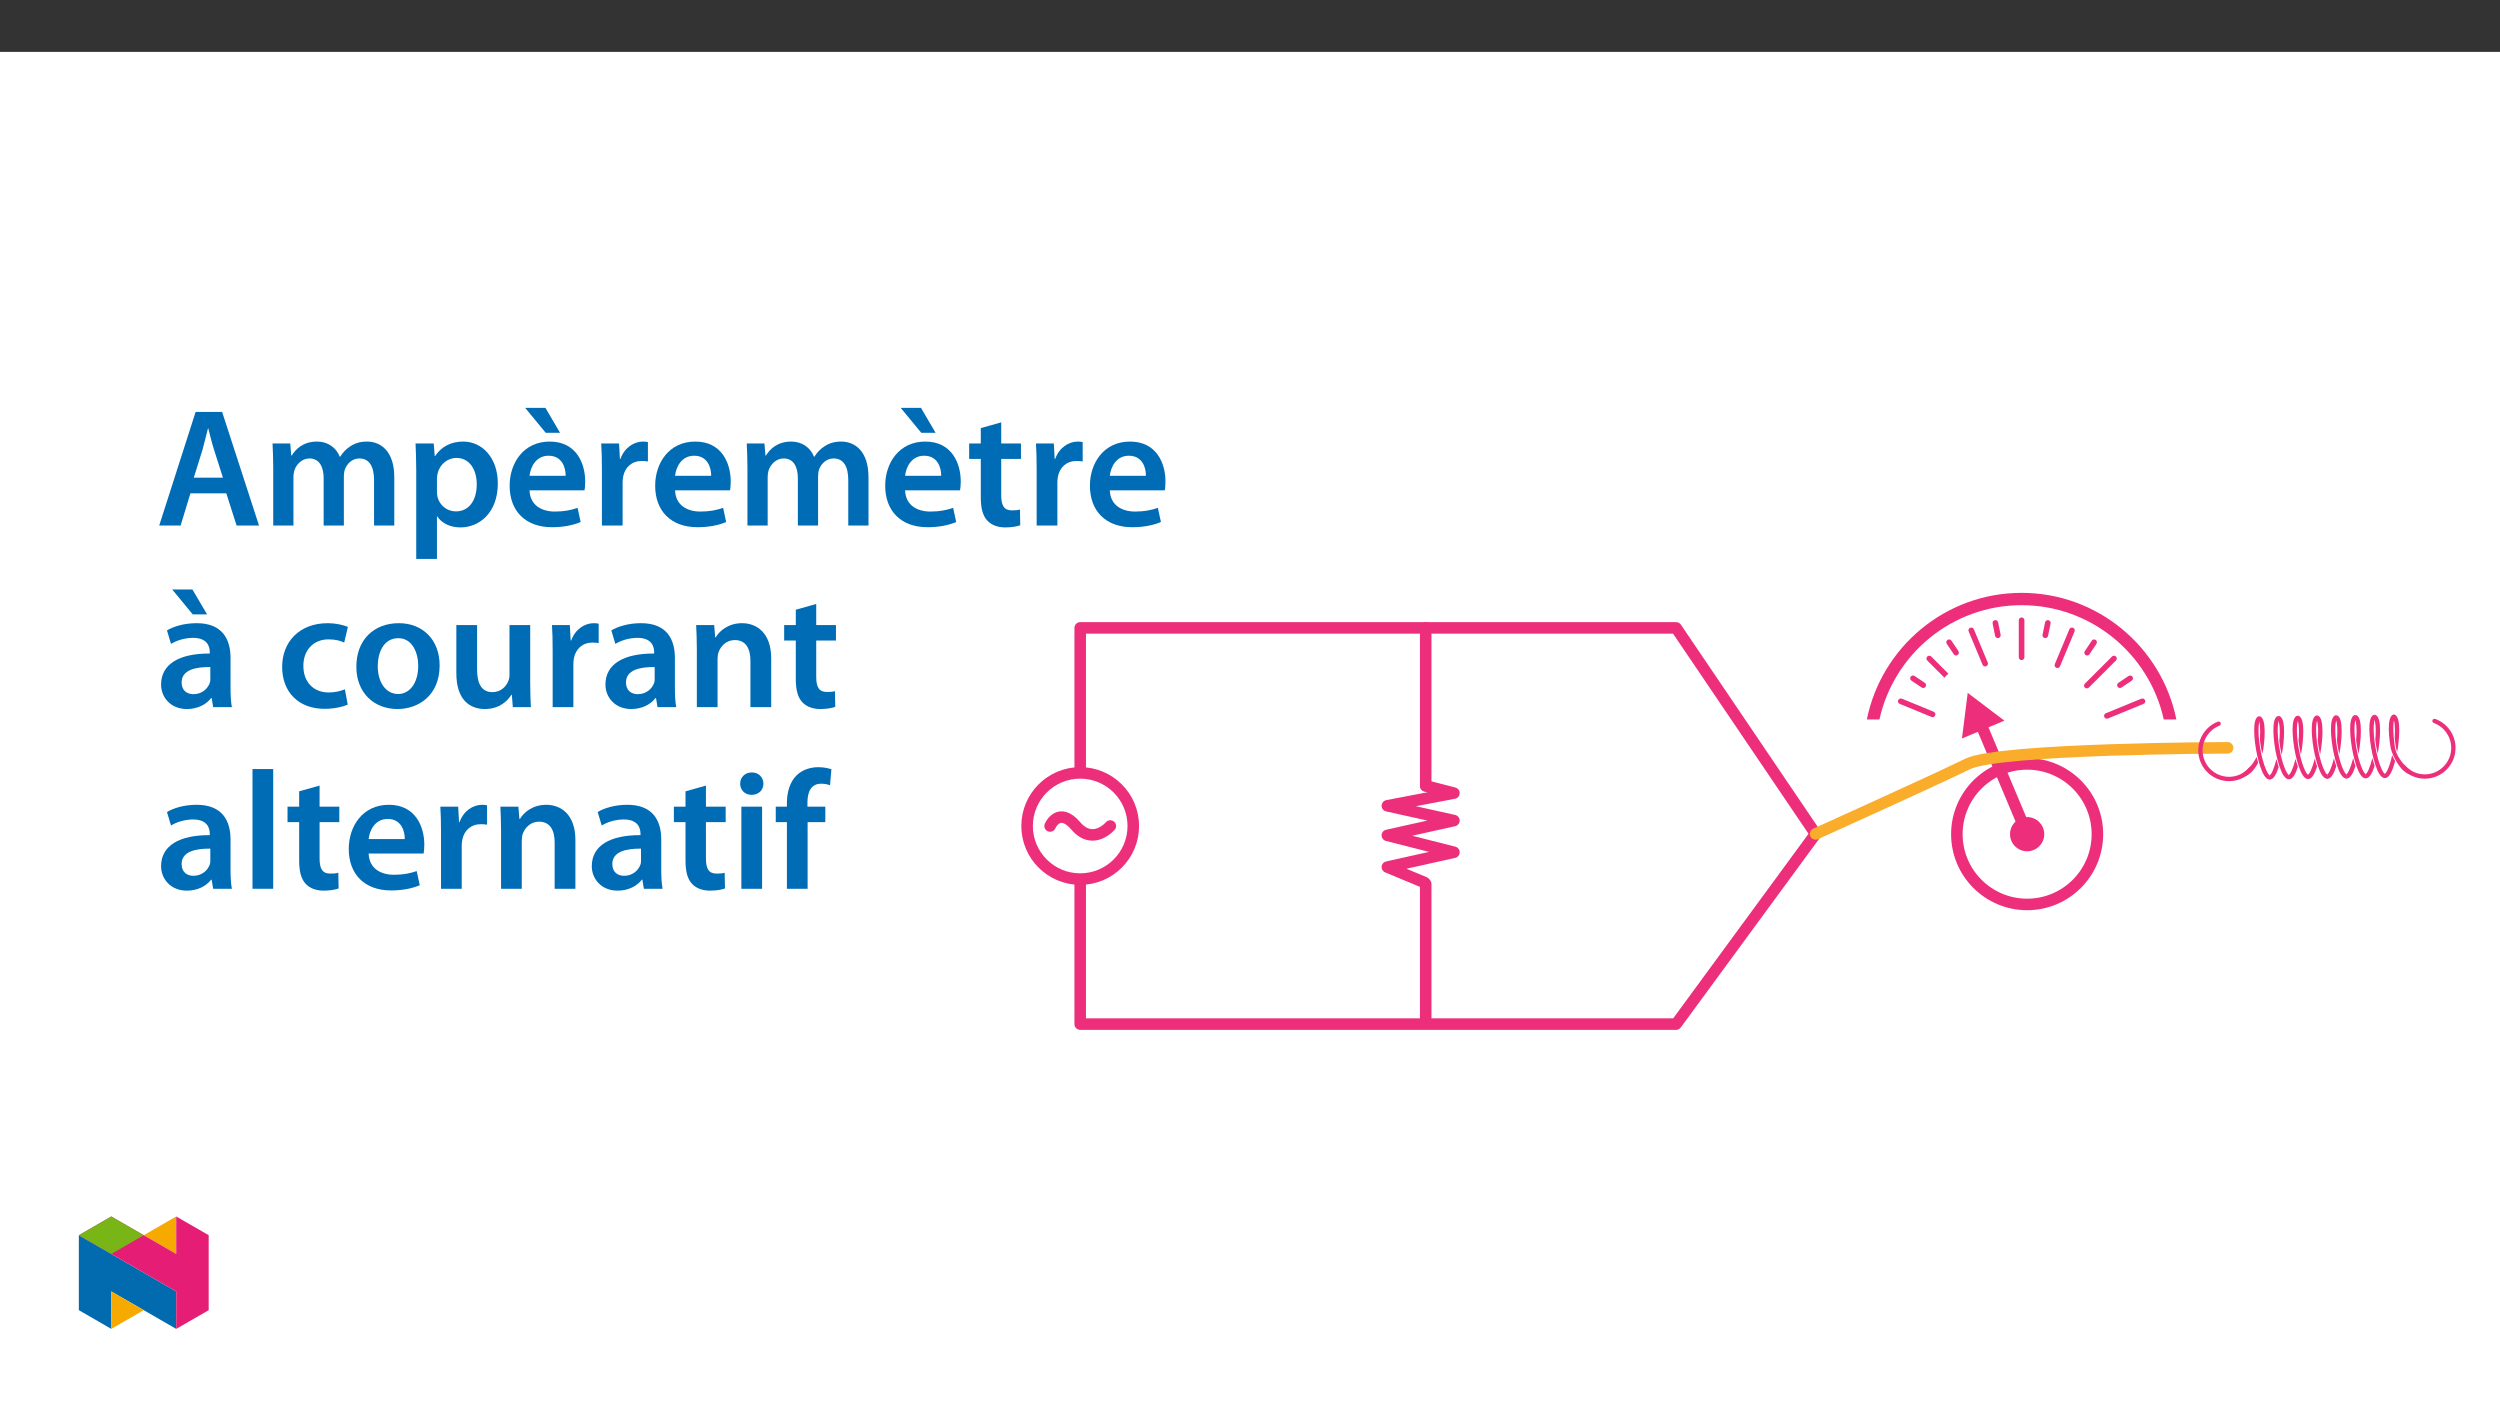 ﻿<?xml version="1.0" encoding="utf-8"?>
<svg xmlns="http://www.w3.org/2000/svg" xmlns:xlink="http://www.w3.org/1999/xlink" viewBox="0 0 960 540" version="1.1">
  <rect x="0" y="0" width="960" height="540" fill="#333333" stroke="none"/>
  <defs>
    <g>
      <symbol overflow="visible" id="glyph0-0">
        <path style="stroke:none;" d="M 0 0 L 32.375 0 L 32.375 -45.328 L 0 -45.328 Z M 16.188 -25.578 L 5.188 -42.094 L 27.188 -42.094 Z M 18.125 -22.656 L 29.141 -39.172 L 29.141 -6.156 Z M 5.188 -3.234 L 16.188 -19.75 L 27.188 -3.234 Z M 3.234 -39.172 L 14.25 -22.656 L 3.234 -6.156 Z M 3.234 -39.172 " />
      </symbol>
      <symbol overflow="visible" id="glyph0-1">
        <path style="stroke:none;" d="M 27.125 -12.375 L 31.078 0 L 39.688 0 L 25.516 -43.641 L 15.344 -43.641 L 1.359 0 L 9.578 0 L 13.344 -12.375 Z M 14.641 -18.391 L 18 -29.141 C 18.719 -31.734 19.422 -34.766 20.078 -37.297 L 20.203 -37.297 C 20.844 -34.766 21.562 -31.797 22.406 -29.141 L 25.828 -18.391 Z M 14.641 -18.391 " />
      </symbol>
      <symbol overflow="visible" id="glyph0-2">
        <path style="stroke:none;" d="M 4.281 0 L 12.047 0 L 12.047 -18.641 C 12.047 -19.547 12.172 -20.469 12.438 -21.297 C 13.203 -23.438 15.219 -25.766 18.188 -25.766 C 21.891 -25.766 23.641 -22.656 23.641 -18.266 L 23.641 0 L 31.406 0 L 31.406 -18.906 C 31.406 -19.812 31.531 -20.844 31.797 -21.562 C 32.641 -23.828 34.641 -25.766 37.359 -25.766 C 41.188 -25.766 43 -22.656 43 -17.422 L 43 0 L 50.766 0 L 50.766 -18.578 C 50.766 -28.688 45.453 -32.25 40.281 -32.25 C 37.625 -32.25 35.609 -31.594 33.797 -30.375 C 32.375 -29.469 31.078 -28.172 29.984 -26.422 L 29.844 -26.422 C 28.484 -29.922 25.25 -32.25 21.109 -32.25 C 15.734 -32.25 12.891 -29.328 11.391 -26.875 L 11.203 -26.875 L 10.812 -31.531 L 4.016 -31.531 C 4.141 -28.812 4.281 -25.766 4.281 -22.141 Z M 4.281 0 " />
      </symbol>
      <symbol overflow="visible" id="glyph0-3">
        <path style="stroke:none;" d="M 4.281 12.828 L 12.234 12.828 L 12.234 -3.5 L 12.375 -3.5 C 13.984 -0.969 17.281 0.719 21.234 0.719 C 28.422 0.719 35.609 -4.797 35.609 -16.188 C 35.609 -26.031 29.594 -32.25 22.344 -32.25 C 17.547 -32.25 13.859 -30.234 11.531 -26.672 L 11.391 -26.672 L 11 -31.531 L 4.016 -31.531 C 4.141 -28.562 4.281 -25.188 4.281 -21.047 Z M 12.234 -18.062 C 12.234 -18.719 12.375 -19.422 12.5 -20.078 C 13.344 -23.562 16.375 -25.969 19.688 -25.969 C 24.797 -25.969 27.516 -21.438 27.516 -15.859 C 27.516 -9.641 24.547 -5.438 19.484 -5.438 C 16.062 -5.438 13.281 -7.766 12.438 -11 C 12.297 -11.719 12.234 -12.438 12.234 -13.203 Z M 12.234 -18.062 " />
      </symbol>
      <symbol overflow="visible" id="glyph0-4">
        <path style="stroke:none;" d="M 31.016 -13.531 C 31.141 -14.25 31.281 -15.406 31.281 -16.906 C 31.281 -23.828 27.906 -32.25 17.672 -32.25 C 7.578 -32.25 2.266 -24.016 2.266 -15.281 C 2.266 -5.641 8.281 0.641 18.516 0.641 C 23.047 0.641 26.812 -0.188 29.531 -1.359 L 28.359 -6.797 C 25.906 -5.953 23.312 -5.375 19.625 -5.375 C 14.5 -5.375 10.094 -7.828 9.906 -13.531 Z M 9.906 -19.094 C 10.234 -22.344 12.297 -26.812 17.219 -26.812 C 22.531 -26.812 23.828 -22.016 23.766 -19.094 Z M 8.219 -45.203 L 16.125 -35.609 L 21.625 -35.609 L 16 -45.203 Z M 8.219 -45.203 " />
      </symbol>
      <symbol overflow="visible" id="glyph0-5">
        <path style="stroke:none;" d="M 4.281 0 L 12.234 0 L 12.234 -16.375 C 12.234 -17.219 12.297 -18.062 12.438 -18.781 C 13.141 -22.406 15.797 -24.797 19.547 -24.797 C 20.531 -24.797 21.234 -24.734 21.953 -24.609 L 21.953 -32.047 C 21.297 -32.188 20.844 -32.25 20.078 -32.25 C 16.641 -32.25 12.953 -29.984 11.391 -25.578 L 11.203 -25.578 L 10.875 -31.531 L 4.016 -31.531 C 4.203 -28.75 4.281 -25.641 4.281 -21.375 Z M 4.281 0 " />
      </symbol>
      <symbol overflow="visible" id="glyph0-6">
        <path style="stroke:none;" d="M 31.016 -13.531 C 31.141 -14.25 31.281 -15.406 31.281 -16.906 C 31.281 -23.828 27.906 -32.25 17.672 -32.25 C 7.578 -32.25 2.266 -24.016 2.266 -15.281 C 2.266 -5.641 8.281 0.641 18.516 0.641 C 23.047 0.641 26.812 -0.188 29.531 -1.359 L 28.359 -6.797 C 25.906 -5.953 23.312 -5.375 19.625 -5.375 C 14.5 -5.375 10.094 -7.828 9.906 -13.531 Z M 9.906 -19.094 C 10.234 -22.344 12.297 -26.812 17.219 -26.812 C 22.531 -26.812 23.828 -22.016 23.766 -19.094 Z M 9.906 -19.094 " />
      </symbol>
      <symbol overflow="visible" id="glyph0-7">
        <path style="stroke:none;" d="M 5.562 -37.422 L 5.562 -31.531 L 1.094 -31.531 L 1.094 -25.578 L 5.562 -25.578 L 5.562 -10.75 C 5.562 -6.609 6.344 -3.688 8.094 -1.875 C 9.578 -0.266 11.984 0.719 14.953 0.719 C 17.422 0.719 19.547 0.328 20.719 -0.125 L 20.594 -6.156 C 19.688 -5.891 18.906 -5.828 17.484 -5.828 C 14.438 -5.828 13.406 -7.766 13.406 -11.656 L 13.406 -25.578 L 20.984 -25.578 L 20.984 -31.531 L 13.406 -31.531 L 13.406 -39.625 Z M 5.562 -37.422 " />
      </symbol>
      <symbol overflow="visible" id="glyph0-8">
        <path style="stroke:none;" d="M 28.75 -18.906 C 28.75 -25.828 25.828 -32.25 15.734 -32.25 C 10.75 -32.25 6.672 -30.891 4.344 -29.469 L 5.891 -24.281 C 8.031 -25.641 11.266 -26.609 14.375 -26.609 C 19.938 -26.609 20.781 -23.188 20.781 -21.109 L 20.781 -20.594 C 9.125 -20.656 2.078 -16.578 2.078 -8.672 C 2.078 -3.891 5.641 0.719 11.984 0.719 C 16.125 0.719 19.422 -1.031 21.297 -3.5 L 21.5 -3.5 L 22.078 0 L 29.266 0 C 28.875 -1.938 28.75 -4.734 28.75 -7.578 Z M 20.984 -11.078 C 20.984 -10.484 20.984 -9.906 20.781 -9.328 C 20 -7.062 17.734 -4.984 14.5 -4.984 C 11.984 -4.984 9.969 -6.406 9.969 -9.516 C 9.969 -14.312 15.344 -15.469 20.984 -15.406 Z M 6.344 -45.203 L 14.25 -35.609 L 19.75 -35.609 L 14.109 -45.203 Z M 6.344 -45.203 " />
      </symbol>
      <symbol overflow="visible" id="glyph0-9">
        <path style="stroke:none;" d="M 26.359 -6.859 C 24.797 -6.219 22.797 -5.641 20.078 -5.641 C 14.641 -5.641 10.422 -9.328 10.422 -15.797 C 10.359 -21.562 13.984 -26.031 20.078 -26.031 C 22.922 -26.031 24.797 -25.453 26.094 -24.797 L 27.516 -30.828 C 25.703 -31.594 22.734 -32.25 19.812 -32.25 C 8.734 -32.25 2.266 -24.922 2.266 -15.469 C 2.266 -5.703 8.672 0.641 18.516 0.641 C 22.469 0.641 25.766 -0.188 27.453 -0.969 Z M 26.359 -6.859 " />
      </symbol>
      <symbol overflow="visible" id="glyph0-10">
        <path style="stroke:none;" d="M 18.578 -32.25 C 9.062 -32.25 2.266 -25.906 2.266 -15.547 C 2.266 -5.375 9.188 0.719 18.062 0.719 C 26.094 0.719 34.25 -4.469 34.25 -16.062 C 34.25 -25.641 27.969 -32.25 18.578 -32.25 Z M 18.391 -26.484 C 23.828 -26.484 26.031 -20.781 26.031 -15.859 C 26.031 -9.453 22.859 -5.047 18.328 -5.047 C 13.531 -5.047 10.484 -9.641 10.484 -15.734 C 10.484 -20.984 12.75 -26.484 18.391 -26.484 Z M 18.391 -26.484 " />
      </symbol>
      <symbol overflow="visible" id="glyph0-11">
        <path style="stroke:none;" d="M 32.5 -31.531 L 24.547 -31.531 L 24.547 -12.5 C 24.547 -11.594 24.406 -10.688 24.094 -10.031 C 23.312 -7.969 21.234 -5.766 18 -5.766 C 13.797 -5.766 12.109 -9.125 12.109 -14.375 L 12.109 -31.531 L 4.141 -31.531 L 4.141 -13.016 C 4.141 -2.719 9.391 0.719 15.094 0.719 C 20.781 0.719 23.891 -2.531 25.25 -4.734 L 25.453 -4.734 L 25.828 0 L 32.766 0 C 32.641 -2.594 32.5 -5.703 32.5 -9.453 Z M 32.5 -31.531 " />
      </symbol>
      <symbol overflow="visible" id="glyph0-12">
        <path style="stroke:none;" d="M 28.75 -18.906 C 28.75 -25.828 25.828 -32.25 15.734 -32.25 C 10.75 -32.25 6.672 -30.891 4.344 -29.469 L 5.891 -24.281 C 8.031 -25.641 11.266 -26.609 14.375 -26.609 C 19.938 -26.609 20.781 -23.188 20.781 -21.109 L 20.781 -20.594 C 9.125 -20.656 2.078 -16.578 2.078 -8.672 C 2.078 -3.891 5.641 0.719 11.984 0.719 C 16.125 0.719 19.422 -1.031 21.297 -3.5 L 21.5 -3.5 L 22.078 0 L 29.266 0 C 28.875 -1.938 28.75 -4.734 28.75 -7.578 Z M 20.984 -11.078 C 20.984 -10.484 20.984 -9.906 20.781 -9.328 C 20 -7.062 17.734 -4.984 14.5 -4.984 C 11.984 -4.984 9.969 -6.406 9.969 -9.516 C 9.969 -14.312 15.344 -15.469 20.984 -15.406 Z M 20.984 -11.078 " />
      </symbol>
      <symbol overflow="visible" id="glyph0-13">
        <path style="stroke:none;" d="M 4.281 0 L 12.234 0 L 12.234 -18.578 C 12.234 -19.484 12.375 -20.469 12.625 -21.109 C 13.469 -23.5 15.672 -25.766 18.844 -25.766 C 23.188 -25.766 24.859 -22.344 24.859 -17.812 L 24.859 0 L 32.828 0 L 32.828 -18.719 C 32.828 -28.688 27.125 -32.25 21.625 -32.25 C 16.375 -32.25 12.953 -29.266 11.531 -26.812 L 11.328 -26.812 L 10.938 -31.531 L 4.016 -31.531 C 4.141 -28.812 4.281 -25.766 4.281 -22.141 Z M 4.281 0 " />
      </symbol>
      <symbol overflow="visible" id="glyph0-14">
        <path style="stroke:none;" d="M 4.281 0 L 12.234 0 L 12.234 -45.969 L 4.281 -45.969 Z M 4.281 0 " />
      </symbol>
      <symbol overflow="visible" id="glyph0-15">
        <path style="stroke:none;" d="M 12.234 0 L 12.234 -31.531 L 4.281 -31.531 L 4.281 0 Z M 8.281 -44.672 C 5.641 -44.672 3.812 -42.797 3.812 -40.344 C 3.812 -38.016 5.562 -36.062 8.219 -36.062 C 11 -36.062 12.75 -38.016 12.75 -40.344 C 12.688 -42.797 11 -44.672 8.281 -44.672 Z M 8.281 -44.672 " />
      </symbol>
      <symbol overflow="visible" id="glyph0-16">
        <path style="stroke:none;" d="M 13.141 0 L 13.141 -25.578 L 19.938 -25.578 L 19.938 -31.531 L 13.078 -31.531 L 13.078 -33.156 C 13.078 -37.031 14.375 -40.344 18.328 -40.344 C 19.812 -40.344 20.844 -40.078 21.75 -39.75 L 22.281 -45.906 C 21.047 -46.297 19.359 -46.688 17.219 -46.688 C 14.438 -46.688 11.328 -45.844 9 -43.641 C 6.281 -41.047 5.188 -36.969 5.188 -32.891 L 5.188 -31.531 L 0.906 -31.531 L 0.906 -25.578 L 5.188 -25.578 L 5.188 0 Z M 13.141 0 " />
      </symbol>
    </g>
    <clipPath id="clip1">
      <path d="M 412 238 L 700 238 L 700 395.469 L 412 395.469 Z M 412 238 " />
    </clipPath>
    <clipPath id="clip2">
      <path d="M 392.195 294 L 438 294 L 438 340 L 392.195 340 Z M 392.195 294 " />
    </clipPath>
    <clipPath id="clip3">
      <path d="M 392.195 251 L 489 251 L 489 384 L 392.195 384 Z M 392.195 251 " />
    </clipPath>
    <clipPath id="clip4">
      <path d="M 716 227.656 L 836 227.656 L 836 277 L 716 277 Z M 716 227.656 " />
    </clipPath>
    <clipPath id="clip5">
      <path d="M 922 276 L 942.934 276 L 942.934 300 L 922 300 Z M 922 276 " />
    </clipPath>
    <clipPath id="clip6">
      <path d="M 30.277 474 L 68 474 L 68 510.301 L 30.277 510.301 Z M 30.277 474 " />
    </clipPath>
    <clipPath id="clip7">
      <path d="M 42 495 L 56 495 L 56 510.301 L 42 510.301 Z M 42 495 " />
    </clipPath>
    <clipPath id="clip8">
      <path d="M 55 467.125 L 68 467.125 L 68 482 L 55 482 Z M 55 467.125 " />
    </clipPath>
    <clipPath id="clip9">
      <path d="M 30.277 467.125 L 80.133 467.125 L 80.133 510.301 L 30.277 510.301 Z M 30.277 467.125 " />
    </clipPath>
    <clipPath id="clip10">
      <path d="M 30.277 467.125 L 56 467.125 L 56 482 L 30.277 482 Z M 30.277 467.125 " />
    </clipPath>
  </defs>
  <g id="surface1">
    <path style=" stroke:none;fill-rule:nonzero;fill:rgb(100%,100%,100%);fill-opacity:1;" d="M 0 559.926 L 960 559.926 L 960 19.926 L 0 19.926 Z M 0 559.926 " />
    <g clip-path="url(#clip1)" clip-rule="nonzero">
      <path style="fill:none;stroke-width:5.786;stroke-linecap:round;stroke-linejoin:round;stroke:rgb(92.899%,17.999%,47.8%);stroke-opacity:1;stroke-miterlimit:10;" d="M 0.002 0.002 L -299.12 0.002 L -299.12 198.883 L 0.002 198.883 L 70.008 95.462 Z M 0.002 0.002 " transform="matrix(0.765,0,0,-0.765,643.624,393.255)" />
    </g>
    <path style=" stroke:none;fill-rule:nonzero;fill:rgb(100%,100%,100%);fill-opacity:1;" d="M 414.797 296.793 C 426.055 296.793 435.184 305.922 435.184 317.184 C 435.184 328.441 426.055 337.57 414.797 337.57 C 403.535 337.57 394.406 328.441 394.406 317.184 C 394.406 305.922 403.535 296.793 414.797 296.793 " />
    <g clip-path="url(#clip2)" clip-rule="nonzero">
      <path style="fill:none;stroke-width:5.786;stroke-linecap:round;stroke-linejoin:round;stroke:rgb(92.899%,17.999%,47.8%);stroke-opacity:1;stroke-miterlimit:10;" d="M 0.002 0.002 C 14.718 0.002 26.651 -11.932 26.651 -26.653 C 26.651 -41.369 14.718 -53.302 0.002 -53.302 C -14.719 -53.302 -26.652 -41.369 -26.652 -26.653 C -26.652 -11.932 -14.719 0.002 0.002 0.002 Z M 0.002 0.002 " transform="matrix(0.765,0,0,-0.765,414.795,296.794)" />
    </g>
    <path style=" stroke:none;fill-rule:nonzero;fill:rgb(100%,100%,100%);fill-opacity:1;" d="M 403.23 317.184 C 403.23 317.184 406.535 309.473 413.145 317.184 C 419.75 324.891 426.359 317.184 426.359 317.184 " />
    <g clip-path="url(#clip3)" clip-rule="nonzero">
      <path style="fill:none;stroke-width:5.786;stroke-linecap:round;stroke-linejoin:miter;stroke:rgb(92.899%,17.999%,47.8%);stroke-opacity:1;stroke-miterlimit:10;" d="M -0.002 -0.001 C -0.002 -0.001 4.318 10.078 12.957 -0.001 C 21.592 -10.076 30.232 -0.001 30.232 -0.001 " transform="matrix(0.765,0,0,-0.765,403.232,317.183)" />
    </g>
    <path style="fill:none;stroke-width:5.786;stroke-linecap:round;stroke-linejoin:miter;stroke:rgb(92.899%,17.999%,47.8%);stroke-opacity:1;stroke-miterlimit:10;" d="M 0.002 -0.002 L 0.002 -67.164 " transform="matrix(0.765,0,0,-0.765,547.468,339.44)" />
    <path style="fill:none;stroke-width:5.786;stroke-linecap:round;stroke-linejoin:miter;stroke:rgb(92.899%,17.999%,47.8%);stroke-opacity:1;stroke-miterlimit:10;" d="M 0.002 -0 L 0.002 -79.305 " transform="matrix(0.765,0,0,-0.765,547.468,241.109)" />
    <path style="fill:none;stroke-width:5.786;stroke-linecap:round;stroke-linejoin:round;stroke:rgb(92.899%,17.999%,47.8%);stroke-opacity:1;stroke-miterlimit:10;" d="M 0.002 0.002 L -18.605 7.748 L 14.805 15.173 L -18.605 23.659 L 14.805 31.084 L -18.605 38.508 L 14.805 44.876 L 0.737 48.496 " transform="matrix(0.765,0,0,-0.765,546.983,338.877)" />
    <path style="fill:none;stroke-width:5.786;stroke-linecap:round;stroke-linejoin:round;stroke:rgb(92.899%,17.999%,47.8%);stroke-opacity:1;stroke-miterlimit:10;" d="M -0.003 -0.002 C 19.478 -0.002 35.271 -15.791 35.271 -35.271 C 35.271 -54.746 19.478 -70.535 -0.003 -70.535 C -19.478 -70.535 -35.271 -54.746 -35.271 -35.271 C -35.271 -15.791 -19.478 -0.002 -0.003 -0.002 Z M -0.003 -0.002 " transform="matrix(0.765,0,0,-0.765,778.42,293.346)" />
    <path style=" stroke:none;fill-rule:nonzero;fill:rgb(92.899%,17.999%,47.8%);fill-opacity:1;" d="M 778.418 313.754 C 782.047 313.754 784.992 316.699 784.992 320.328 C 784.992 323.953 782.047 326.895 778.418 326.895 C 774.793 326.895 771.852 323.953 771.852 320.328 C 771.852 316.699 774.793 313.754 778.418 313.754 " />
    <path style="fill:none;stroke-width:5.786;stroke-linecap:round;stroke-linejoin:round;stroke:rgb(92.899%,17.999%,47.8%);stroke-opacity:1;stroke-miterlimit:4;" d="M -0.001 -0 L 23.39 -55.628 " transform="matrix(0.765,0,0,-0.765,760.528,277.773)" />
    <path style=" stroke:none;fill-rule:nonzero;fill:rgb(92.899%,17.999%,47.8%);fill-opacity:1;" d="M 753.391 283.578 L 755.602 266.062 L 769.668 276.734 Z M 753.391 283.578 " />
    <path style="fill:none;stroke-width:5.786;stroke-linecap:round;stroke-linejoin:round;stroke:rgb(98%,67.499%,16.899%);stroke-opacity:1;stroke-miterlimit:10;" d="M -0.002 -0.002 C -0.002 -0.002 -114.559 -0.263 -130.47 -8.09 C -146.381 -15.913 -206.839 -43.226 -206.839 -43.226 " transform="matrix(0.765,0,0,-0.765,855.411,287.159)" />
    <g clip-path="url(#clip4)" clip-rule="nonzero">
      <path style=" stroke:none;fill-rule:nonzero;fill:rgb(92.899%,17.999%,47.8%);fill-opacity:1;" d="M 721.711 276.262 C 727.227 251.199 749.602 232.391 776.297 232.391 C 802.988 232.391 825.363 251.199 830.879 276.262 L 835.719 276.262 C 830.125 248.57 805.609 227.656 776.297 227.656 C 746.98 227.656 722.465 248.57 716.871 276.262 Z M 721.711 276.262 " />
    </g>
    <path style=" stroke:none;fill-rule:nonzero;fill:rgb(92.899%,17.999%,47.8%);fill-opacity:1;" d="M 738.523 264.184 C 738.871 264.184 739.211 264.016 739.422 263.703 C 739.754 263.211 739.621 262.539 739.125 262.207 L 735.191 259.574 C 734.691 259.242 734.023 259.375 733.691 259.871 C 733.363 260.367 733.496 261.039 733.992 261.371 L 737.922 264 C 738.109 264.125 738.316 264.184 738.523 264.184 " />
    <path style=" stroke:none;fill-rule:nonzero;fill:rgb(92.899%,17.999%,47.8%);fill-opacity:1;" d="M 751.137 251.695 C 751.344 251.695 751.551 251.637 751.734 251.516 C 752.23 251.18 752.363 250.512 752.031 250.016 L 749.352 246.023 C 749.02 245.527 748.352 245.395 747.852 245.727 C 747.359 246.059 747.227 246.73 747.559 247.223 L 750.238 251.219 C 750.445 251.527 750.785 251.695 751.137 251.695 " />
    <path style=" stroke:none;fill-rule:nonzero;fill:rgb(92.899%,17.999%,47.8%);fill-opacity:1;" d="M 767.184 245.023 C 767.258 245.023 767.328 245.02 767.398 245.004 C 767.984 244.883 768.363 244.312 768.242 243.73 L 767.277 238.988 C 767.16 238.402 766.578 238.02 766.008 238.145 C 765.422 238.262 765.043 238.832 765.164 239.418 L 766.125 244.16 C 766.23 244.672 766.68 245.023 767.184 245.023 " />
    <path style=" stroke:none;fill-rule:nonzero;fill:rgb(92.899%,17.999%,47.8%);fill-opacity:1;" d="M 814.656 264 L 818.59 261.371 C 819.086 261.039 819.219 260.367 818.887 259.871 C 818.559 259.379 817.887 259.242 817.391 259.574 L 813.457 262.207 C 812.961 262.539 812.828 263.211 813.16 263.703 C 813.367 264.016 813.711 264.184 814.059 264.184 C 814.266 264.184 814.473 264.125 814.656 264 " />
    <path style=" stroke:none;fill-rule:nonzero;fill:rgb(92.899%,17.999%,47.8%);fill-opacity:1;" d="M 801.461 251.711 C 801.812 251.711 802.152 251.543 802.363 251.23 L 805.039 247.223 C 805.371 246.727 805.234 246.055 804.742 245.727 C 804.242 245.391 803.574 245.527 803.242 246.023 L 800.566 250.035 C 800.234 250.527 800.371 251.199 800.863 251.531 C 801.047 251.652 801.258 251.711 801.461 251.711 " />
    <path style=" stroke:none;fill-rule:nonzero;fill:rgb(92.899%,17.999%,47.8%);fill-opacity:1;" d="M 785.398 245.023 C 785.898 245.023 786.348 244.672 786.453 244.164 L 787.434 239.418 C 787.555 238.836 787.176 238.266 786.594 238.145 C 786.004 238.016 785.438 238.398 785.316 238.984 L 784.34 243.727 C 784.219 244.309 784.594 244.883 785.18 245 C 785.254 245.016 785.324 245.023 785.398 245.023 " />
    <path style=" stroke:none;fill-rule:nonzero;fill:rgb(92.899%,17.999%,47.8%);fill-opacity:1;" d="M 777.371 252.395 L 777.371 238.188 C 777.371 237.594 776.887 237.109 776.293 237.109 C 775.695 237.109 775.211 237.594 775.211 238.188 L 775.211 252.395 C 775.211 252.992 775.695 253.473 776.293 253.473 C 776.887 253.473 777.371 252.992 777.371 252.395 " />
    <path style=" stroke:none;fill-rule:nonzero;fill:rgb(92.899%,17.999%,47.8%);fill-opacity:1;" d="M 740.07 252.109 C 739.648 252.535 739.648 253.215 740.07 253.637 L 746.719 260.289 C 746.906 259.969 747.121 259.66 747.402 259.387 C 747.66 259.129 747.945 258.93 748.238 258.754 L 741.598 252.109 C 741.176 251.691 740.492 251.691 740.07 252.109 " />
    <path style=" stroke:none;fill-rule:nonzero;fill:rgb(92.899%,17.999%,47.8%);fill-opacity:1;" d="M 742.523 273.301 L 730.312 268.293 C 729.762 268.074 729.129 268.332 728.902 268.883 C 728.676 269.438 728.941 270.066 729.492 270.293 L 741.707 275.301 C 741.84 275.355 741.977 275.383 742.113 275.383 C 742.539 275.383 742.941 275.129 743.113 274.711 C 743.34 274.16 743.074 273.527 742.523 273.301 " />
    <path style=" stroke:none;fill-rule:nonzero;fill:rgb(92.899%,17.999%,47.8%);fill-opacity:1;" d="M 762.305 255.918 C 762.441 255.918 762.582 255.895 762.719 255.836 C 763.27 255.605 763.531 254.977 763.301 254.426 L 757.957 241.645 C 757.727 241.094 757.094 240.836 756.547 241.062 C 755.992 241.293 755.734 241.926 755.965 242.477 L 761.309 255.258 C 761.48 255.672 761.883 255.918 762.305 255.918 " />
    <path style=" stroke:none;fill-rule:nonzero;fill:rgb(92.899%,17.999%,47.8%);fill-opacity:1;" d="M 812.527 252.113 C 812.105 251.691 811.426 251.691 811 252.109 L 800.594 262.504 C 800.172 262.926 800.172 263.609 800.59 264.031 C 800.801 264.242 801.078 264.348 801.355 264.348 C 801.633 264.348 801.906 264.242 802.117 264.031 L 812.527 253.637 C 812.949 253.219 812.949 252.535 812.527 252.113 " />
    <path style=" stroke:none;fill-rule:nonzero;fill:rgb(92.899%,17.999%,47.8%);fill-opacity:1;" d="M 823.691 268.883 C 823.469 268.332 822.832 268.07 822.281 268.293 L 808.633 273.898 C 808.078 274.125 807.816 274.758 808.043 275.309 C 808.215 275.727 808.617 275.977 809.043 275.977 C 809.18 275.977 809.316 275.953 809.453 275.895 L 823.105 270.293 C 823.656 270.066 823.918 269.434 823.691 268.883 " />
    <path style=" stroke:none;fill-rule:nonzero;fill:rgb(92.899%,17.999%,47.8%);fill-opacity:1;" d="M 790.047 256.516 C 790.469 256.516 790.867 256.27 791.043 255.855 L 796.633 242.477 C 796.859 241.926 796.602 241.293 796.051 241.066 C 795.504 240.836 794.871 241.094 794.641 241.645 L 789.051 255.02 C 788.82 255.57 789.082 256.203 789.629 256.434 C 789.766 256.492 789.906 256.516 790.047 256.516 " />
    <path style=" stroke:none;fill-rule:nonzero;fill:rgb(92.899%,17.999%,47.8%);fill-opacity:1;" d="M 919.559 283.203 C 919.656 284.332 919.793 285.52 919.977 286.746 C 920.078 287.445 920.27 288.117 920.512 288.762 C 920.668 287.922 920.766 287.293 920.801 287.047 C 920.984 285.797 922.508 274.836 919.277 274.355 L 919.031 275.996 C 918.988 275.992 918.953 275.973 918.945 275.965 C 919.41 276.328 919.863 278.945 919.559 283.203 " />
    <path style=" stroke:none;fill-rule:nonzero;fill:rgb(92.899%,17.999%,47.8%);fill-opacity:1;" d="M 918.59 289.961 C 917.641 294.375 916.391 296.895 915.824 297.117 C 915.828 297.113 915.668 297.082 915.656 297.199 C 915.621 297.633 915.676 298.754 915.676 298.754 C 917.531 299.027 918.883 295.539 919.734 292.285 C 919.289 291.496 918.906 290.699 918.59 289.961 " />
    <path style=" stroke:none;fill-rule:nonzero;fill:rgb(92.899%,17.999%,47.8%);fill-opacity:1;" d="M 917.301 280.094 C 917.34 283.16 917.871 286.434 917.996 287.078 C 918.5 289.762 921.887 297.109 925.996 297.383 C 925.996 297.383 925.809 295.859 925.82 295.863 C 925.121 295.613 920.371 291.82 919.629 286.797 C 918.691 280.43 919 276.43 919.57 275.957 C 919.562 275.965 919.531 275.984 919.48 275.992 L 919.277 274.355 L 919.199 274.359 C 917.656 274.625 917.266 277.273 917.301 280.094 " />
    <path style=" stroke:none;fill-rule:nonzero;fill:rgb(92.899%,17.999%,47.8%);fill-opacity:1;" d="M 867.805 283.957 C 867.914 285.059 868.074 286.215 868.277 287.387 C 868.398 288.098 868.531 288.766 868.668 289.395 C 868.891 288.734 869.043 288.148 869.117 287.695 C 869.223 287.047 869.672 283.762 869.633 280.691 C 869.598 277.871 869.141 275.234 867.594 275.008 L 867.348 276.648 C 867.301 276.641 867.27 276.621 867.262 276.613 C 867.727 276.98 868.082 279.629 867.805 283.957 " />
    <path style=" stroke:none;fill-rule:nonzero;fill:rgb(92.899%,17.999%,47.8%);fill-opacity:1;" d="M 866.531 290.656 C 864.957 294.066 862.051 296.465 861.516 296.672 C 861.527 296.668 861.375 298.195 861.375 298.195 C 863.684 297.984 865.711 295.531 867.117 292.949 C 866.891 292.16 866.695 291.379 866.531 290.656 " />
    <path style=" stroke:none;fill-rule:nonzero;fill:rgb(92.899%,17.999%,47.8%);fill-opacity:1;" d="M 865.605 280.746 C 865.645 283.812 866.188 287.082 866.297 287.73 C 866.512 288.973 868.496 299.863 871.715 299.305 C 871.715 299.305 871.516 297.672 871.527 297.676 C 870.828 297.422 869.031 293.793 867.934 287.445 C 866.832 281.105 867.301 277.078 867.875 276.605 C 867.863 276.617 867.832 276.633 867.785 276.645 L 867.594 275.008 L 867.5 275.008 C 865.961 275.273 865.57 277.922 865.605 280.746 " />
    <g clip-path="url(#clip5)" clip-rule="nonzero">
      <path style=" stroke:none;fill-rule:nonzero;fill:rgb(92.899%,17.999%,47.8%);fill-opacity:1;" d="M 931.109 299.016 C 927.719 299.016 924.496 297.562 922.246 295.016 C 921.945 294.672 921.977 294.148 922.32 293.844 C 922.664 293.539 923.188 293.574 923.492 293.914 C 925.453 296.137 928.277 297.383 931.238 297.355 C 933.953 297.32 936.492 296.23 938.387 294.285 C 940.281 292.344 941.305 289.777 941.27 287.062 C 941.223 282.852 938.527 279.062 934.566 277.633 C 934.137 277.477 933.914 277 934.07 276.57 C 934.227 276.137 934.703 275.914 935.133 276.07 C 939.738 277.738 942.871 282.145 942.93 287.043 C 942.973 290.199 941.777 293.184 939.574 295.445 C 937.371 297.707 934.418 298.973 931.258 299.012 C 931.211 299.016 931.16 299.016 931.109 299.016 " />
    </g>
    <path style=" stroke:none;fill-rule:nonzero;fill:rgb(92.899%,17.999%,47.8%);fill-opacity:1;" d="M 855.953 299.961 C 849.504 299.961 844.215 294.754 844.133 288.285 C 844.074 283.387 847.098 278.902 851.656 277.121 C 852.082 276.953 852.562 277.168 852.73 277.594 C 852.898 278.02 852.688 278.5 852.258 278.668 C 848.34 280.199 845.742 284.055 845.793 288.266 C 845.863 293.824 850.41 298.301 855.953 298.301 C 856 298.301 856.039 298.301 856.082 298.301 C 859.043 298.262 861.836 296.938 863.742 294.668 C 864.035 294.32 864.559 294.273 864.91 294.566 C 865.262 294.863 865.309 295.387 865.012 295.734 C 862.797 298.375 859.551 299.914 856.105 299.961 C 856.055 299.961 856.004 299.961 855.953 299.961 " />
    <path style=" stroke:none;fill-rule:nonzero;fill:rgb(92.899%,17.999%,47.8%);fill-opacity:1;" d="M 910.988 291.066 C 910.078 294.855 908.977 297.008 908.453 297.211 C 908.457 297.211 908.289 297.227 908.285 297.27 C 908.262 297.586 908.305 298.844 908.305 298.844 C 909.836 299.07 911.027 296.734 911.871 294.078 C 911.531 293.086 911.234 292.047 910.988 291.066 " />
    <path style=" stroke:none;fill-rule:nonzero;fill:rgb(92.899%,17.999%,47.8%);fill-opacity:1;" d="M 911.906 274.449 L 911.664 276.09 C 911.613 276.082 911.582 276.062 911.574 276.055 C 912.066 276.445 912.547 279.371 912.117 284.105 C 912.223 284.996 912.34 285.902 912.5 286.832 C 912.664 287.77 912.844 288.637 913.027 289.445 C 913.25 288.309 913.387 287.441 913.43 287.137 C 913.613 285.891 915.137 274.926 911.906 274.449 " />
    <path style=" stroke:none;fill-rule:nonzero;fill:rgb(92.899%,17.999%,47.8%);fill-opacity:1;" d="M 909.832 280.188 C 909.871 283.254 910.41 286.527 910.523 287.176 C 910.738 288.418 912.723 299.305 915.938 298.75 C 915.938 298.75 915.742 297.113 915.75 297.117 C 915.055 296.867 913.258 293.234 912.156 286.891 C 911.059 280.547 911.527 276.523 912.098 276.051 C 912.09 276.059 912.059 276.078 912.012 276.086 L 911.906 274.449 L 911.727 274.453 C 910.184 274.719 909.793 277.367 909.832 280.188 " />
    <path style=" stroke:none;fill-rule:nonzero;fill:rgb(92.899%,17.999%,47.8%);fill-opacity:1;" d="M 904.746 284.246 C 904.848 285.117 904.973 286.012 905.129 286.926 C 905.293 287.863 905.473 288.73 905.66 289.535 C 905.879 288.402 906.016 287.531 906.059 287.23 C 906.242 285.98 907.766 275.02 904.535 274.543 L 904.293 276.184 C 904.242 276.176 904.211 276.156 904.203 276.148 C 904.699 276.539 905.18 279.484 904.746 284.246 " />
    <path style=" stroke:none;fill-rule:nonzero;fill:rgb(92.899%,17.999%,47.8%);fill-opacity:1;" d="M 903.613 291.129 C 902.68 294.938 901.531 297.098 901.008 297.305 C 901.02 297.301 900.934 298.938 900.934 298.938 C 902.465 299.164 903.652 296.828 904.5 294.176 C 904.156 293.168 903.859 292.125 903.613 291.129 " />
    <path style=" stroke:none;fill-rule:nonzero;fill:rgb(92.899%,17.999%,47.8%);fill-opacity:1;" d="M 902.457 280.281 C 902.496 283.348 903.039 286.617 903.152 287.266 C 903.367 288.512 905.352 299.398 908.566 298.844 C 908.566 298.844 908.371 297.207 908.379 297.211 C 907.68 296.957 905.887 293.328 904.785 286.984 C 903.688 280.641 904.156 276.617 904.727 276.145 C 904.719 276.152 904.688 276.172 904.641 276.18 L 904.586 274.551 L 904.355 274.543 C 902.812 274.812 902.422 277.457 902.457 280.281 " />
    <path style=" stroke:none;fill-rule:nonzero;fill:rgb(92.899%,17.999%,47.8%);fill-opacity:1;" d="M 896.898 288.012 C 896.836 288.379 896.773 288.738 896.707 289.086 C 896.812 288.742 896.875 288.383 896.898 288.012 " />
    <path style=" stroke:none;fill-rule:nonzero;fill:rgb(92.899%,17.999%,47.8%);fill-opacity:1;" d="M 897.375 284.336 C 897.477 285.207 897.602 286.105 897.758 287.016 C 897.922 287.957 898.102 288.82 898.285 289.629 C 898.508 288.492 898.645 287.625 898.688 287.324 C 898.871 286.074 900.395 275.113 897.164 274.637 L 896.922 276.277 C 896.875 276.27 896.844 276.25 896.832 276.242 C 897.328 276.633 897.809 279.574 897.375 284.336 " />
    <path style=" stroke:none;fill-rule:nonzero;fill:rgb(92.899%,17.999%,47.8%);fill-opacity:1;" d="M 896.242 291.23 C 895.305 295.031 894.16 297.191 893.637 297.398 C 893.648 297.391 893.562 299.031 893.562 299.031 C 895.094 299.254 896.281 296.922 897.129 294.27 C 896.785 293.266 896.488 292.223 896.242 291.23 " />
    <path style=" stroke:none;fill-rule:nonzero;fill:rgb(92.899%,17.999%,47.8%);fill-opacity:1;" d="M 895.086 280.371 C 895.125 283.441 895.668 286.711 895.781 287.359 C 895.996 288.605 897.98 299.492 901.195 298.938 C 901.195 298.938 901 297.301 901.008 297.305 C 900.312 297.051 898.516 293.422 897.414 287.078 C 896.316 280.734 896.785 276.707 897.355 276.234 C 897.348 276.242 897.316 276.266 897.27 276.273 L 897.164 274.637 L 896.984 274.637 C 895.441 274.906 895.051 277.551 895.086 280.371 " />
    <path style=" stroke:none;fill-rule:nonzero;fill:rgb(92.899%,17.999%,47.8%);fill-opacity:1;" d="M 888.871 291.324 C 887.938 295.125 886.789 297.285 886.266 297.488 C 886.277 297.484 886.195 299.125 886.195 299.125 C 887.723 299.348 888.914 297.012 889.758 294.359 C 889.414 293.359 889.117 292.312 888.871 291.324 " />
    <path style=" stroke:none;fill-rule:nonzero;fill:rgb(92.899%,17.999%,47.8%);fill-opacity:1;" d="M 889.793 274.727 L 889.551 276.367 C 889.504 276.363 889.469 276.344 889.461 276.336 C 889.957 276.723 890.438 279.676 890 284.445 C 890.102 285.312 890.23 286.203 890.387 287.109 C 890.551 288.051 890.73 288.914 890.918 289.719 C 891.141 288.586 891.273 287.719 891.316 287.414 C 891.504 286.168 893.023 275.203 889.793 274.727 " />
    <path style=" stroke:none;fill-rule:nonzero;fill:rgb(92.899%,17.999%,47.8%);fill-opacity:1;" d="M 887.719 280.465 C 887.758 283.531 888.297 286.805 888.41 287.453 C 888.625 288.695 890.609 299.582 893.828 299.027 C 893.828 299.027 893.629 297.395 893.637 297.395 C 892.941 297.145 891.145 293.512 890.043 287.168 C 888.945 280.824 889.414 276.801 889.984 276.328 C 889.98 276.336 889.945 276.355 889.898 276.363 L 889.793 274.727 L 889.613 274.73 C 888.074 274.996 887.684 277.645 887.719 280.465 " />
    <path style=" stroke:none;fill-rule:nonzero;fill:rgb(92.899%,17.999%,47.8%);fill-opacity:1;" d="M 882.629 284.543 C 882.73 285.406 882.859 286.297 883.02 287.203 C 883.18 288.141 883.359 289.012 883.547 289.816 C 883.77 288.68 883.902 287.809 883.949 287.508 C 884.133 286.262 885.652 275.297 882.422 274.82 L 882.18 276.461 C 882.129 276.453 882.098 276.434 882.09 276.43 C 882.586 276.816 883.066 279.77 882.629 284.543 " />
    <path style=" stroke:none;fill-rule:nonzero;fill:rgb(92.899%,17.999%,47.8%);fill-opacity:1;" d="M 881.5 291.422 C 880.566 295.219 879.418 297.375 878.898 297.582 C 878.906 297.578 878.824 299.215 878.824 299.215 C 880.352 299.441 881.539 297.109 882.387 294.457 C 882.043 293.457 881.746 292.41 881.5 291.422 " />
    <path style=" stroke:none;fill-rule:nonzero;fill:rgb(92.899%,17.999%,47.8%);fill-opacity:1;" d="M 880.348 280.559 C 880.387 283.625 880.93 286.898 881.039 287.547 C 881.254 288.789 883.238 299.68 886.457 299.121 C 886.457 299.121 886.258 297.484 886.266 297.488 C 885.57 297.238 883.773 293.605 882.672 287.262 C 881.574 280.918 882.043 276.895 882.613 276.422 C 882.605 276.43 882.574 276.449 882.527 276.457 L 882.422 274.82 L 882.242 274.824 C 880.703 275.09 880.312 277.738 880.348 280.559 " />
    <path style=" stroke:none;fill-rule:nonzero;fill:rgb(92.899%,17.999%,47.8%);fill-opacity:1;" d="M 874.918 294.207 C 874.621 293.301 874.359 292.371 874.141 291.504 C 873.227 295.309 872.121 297.469 871.598 297.672 C 871.598 297.672 871.527 297.633 871.527 297.676 C 871.504 297.973 871.453 299.309 871.453 299.309 C 872.988 299.535 874.18 297.184 875.027 294.52 C 874.992 294.414 874.953 294.316 874.918 294.207 " />
    <path style=" stroke:none;fill-rule:nonzero;fill:rgb(92.899%,17.999%,47.8%);fill-opacity:1;" d="M 875.258 284.637 C 875.363 285.5 875.492 286.391 875.648 287.297 C 875.812 288.234 875.988 289.102 876.176 289.906 C 876.398 288.773 876.531 287.902 876.578 287.602 C 876.762 286.352 878.281 275.391 875.051 274.914 L 874.809 276.555 C 874.762 276.547 874.73 276.527 874.723 276.523 C 875.215 276.91 875.695 279.863 875.258 284.637 " />
    <path style=" stroke:none;fill-rule:nonzero;fill:rgb(92.899%,17.999%,47.8%);fill-opacity:1;" d="M 872.977 280.652 C 873.016 283.719 873.555 286.992 873.668 287.637 C 873.883 288.883 875.867 299.77 879.086 299.215 C 879.086 299.215 878.887 297.578 878.898 297.582 C 878.199 297.328 876.402 293.699 875.305 287.355 C 874.203 281.012 874.672 276.988 875.246 276.516 C 875.234 276.523 875.203 276.543 875.156 276.551 L 875.051 274.914 L 874.871 274.918 C 873.332 275.184 872.941 277.832 872.977 280.652 " />
    <g style="fill:rgb(0%,42.354%,71.373%);fill-opacity:1;">
      <use xlink:href="#glyph0-1" x="59.776" y="201.811" />
    </g>
    <g style="fill:rgb(0%,42.354%,71.373%);fill-opacity:1;">
      <use xlink:href="#glyph0-2" x="100.638" y="201.811" />
      <use xlink:href="#glyph0-3" x="155.552" y="201.811" />
      <use xlink:href="#glyph0-4" x="193.435" y="201.811" />
      <use xlink:href="#glyph0-5" x="226.849" y="201.811" />
    </g>
    <g style="fill:rgb(0%,42.354%,71.373%);fill-opacity:1;">
      <use xlink:href="#glyph0-6" x="249.32" y="201.811" />
      <use xlink:href="#glyph0-2" x="282.735" y="201.811" />
      <use xlink:href="#glyph0-4" x="337.649" y="201.811" />
      <use xlink:href="#glyph0-7" x="371.064" y="201.811" />
      <use xlink:href="#glyph0-5" x="393.793" y="201.811" />
    </g>
    <g style="fill:rgb(0%,42.354%,71.373%);fill-opacity:1;">
      <use xlink:href="#glyph0-6" x="416.264" y="201.811" />
    </g>
    <g style="fill:rgb(0%,42.354%,71.373%);fill-opacity:1;">
      <use xlink:href="#glyph0-8" x="59.776" y="271.549" />
    </g>
    <g style="fill:rgb(0%,42.354%,71.373%);fill-opacity:1;">
      <use xlink:href="#glyph0-9" x="106.077" y="271.549" />
    </g>
    <g style="fill:rgb(0%,42.354%,71.373%);fill-opacity:1;">
      <use xlink:href="#glyph0-10" x="134.571" y="271.549" />
      <use xlink:href="#glyph0-11" x="171.094" y="271.549" />
      <use xlink:href="#glyph0-5" x="207.94" y="271.549" />
    </g>
    <g style="fill:rgb(0%,42.354%,71.373%);fill-opacity:1;">
      <use xlink:href="#glyph0-12" x="230.411" y="271.549" />
      <use xlink:href="#glyph0-13" x="263.308" y="271.549" />
    </g>
    <g style="fill:rgb(0%,42.354%,71.373%);fill-opacity:1;">
      <use xlink:href="#glyph0-7" x="300.025" y="271.549" />
    </g>
    <g style="fill:rgb(0%,42.354%,71.373%);fill-opacity:1;">
      <use xlink:href="#glyph0-12" x="59.776" y="341.288" />
      <use xlink:href="#glyph0-14" x="92.673" y="341.288" />
      <use xlink:href="#glyph0-7" x="109.315" y="341.288" />
    </g>
    <g style="fill:rgb(0%,42.354%,71.373%);fill-opacity:1;">
      <use xlink:href="#glyph0-6" x="131.656" y="341.288" />
      <use xlink:href="#glyph0-5" x="165.071" y="341.288" />
      <use xlink:href="#glyph0-13" x="188.125" y="341.288" />
      <use xlink:href="#glyph0-12" x="225.166" y="341.288" />
    </g>
    <g style="fill:rgb(0%,42.354%,71.373%);fill-opacity:1;">
      <use xlink:href="#glyph0-7" x="257.674" y="341.288" />
      <use xlink:href="#glyph0-15" x="280.404" y="341.288" />
      <use xlink:href="#glyph0-16" x="296.981" y="341.288" />
    </g>
    <g clip-path="url(#clip6)" clip-rule="nonzero">
      <path style=" stroke:none;fill-rule:nonzero;fill:rgb(0.8%,42%,68.999%);fill-opacity:1;" d="M 30.277 503.105 L 42.738 510.301 L 42.738 495.91 L 67.668 510.301 L 67.668 495.91 L 30.277 474.32 Z M 30.277 503.105 " />
    </g>
    <g clip-path="url(#clip7)" clip-rule="nonzero">
      <path style=" stroke:none;fill-rule:nonzero;fill:rgb(96.1%,66.699%,0%);fill-opacity:1;" d="M 42.738 510.301 L 55.203 503.105 L 42.738 495.91 Z M 42.738 510.301 " />
    </g>
    <g clip-path="url(#clip8)" clip-rule="nonzero">
      <path style=" stroke:none;fill-rule:nonzero;fill:rgb(96.1%,66.699%,0%);fill-opacity:1;" d="M 67.668 467.125 L 55.203 474.32 L 67.668 481.516 Z M 67.668 467.125 " />
    </g>
    <g clip-path="url(#clip9)" clip-rule="nonzero">
      <path style=" stroke:none;fill-rule:nonzero;fill:rgb(89.799%,11.4%,45.499%);fill-opacity:1;" d="M 67.668 467.125 L 67.668 481.516 L 42.738 467.125 L 30.277 474.32 L 67.668 495.91 L 67.668 510.301 L 80.133 503.105 L 80.133 474.32 Z M 67.668 467.125 " />
    </g>
    <g clip-path="url(#clip10)" clip-rule="nonzero">
      <path style=" stroke:none;fill-rule:nonzero;fill:rgb(47.099%,70.999%,9%);fill-opacity:1;" d="M 42.738 467.125 L 30.277 474.32 L 42.738 481.516 L 55.203 474.32 Z M 42.738 467.125 " />
    </g>
  </g>
</svg>